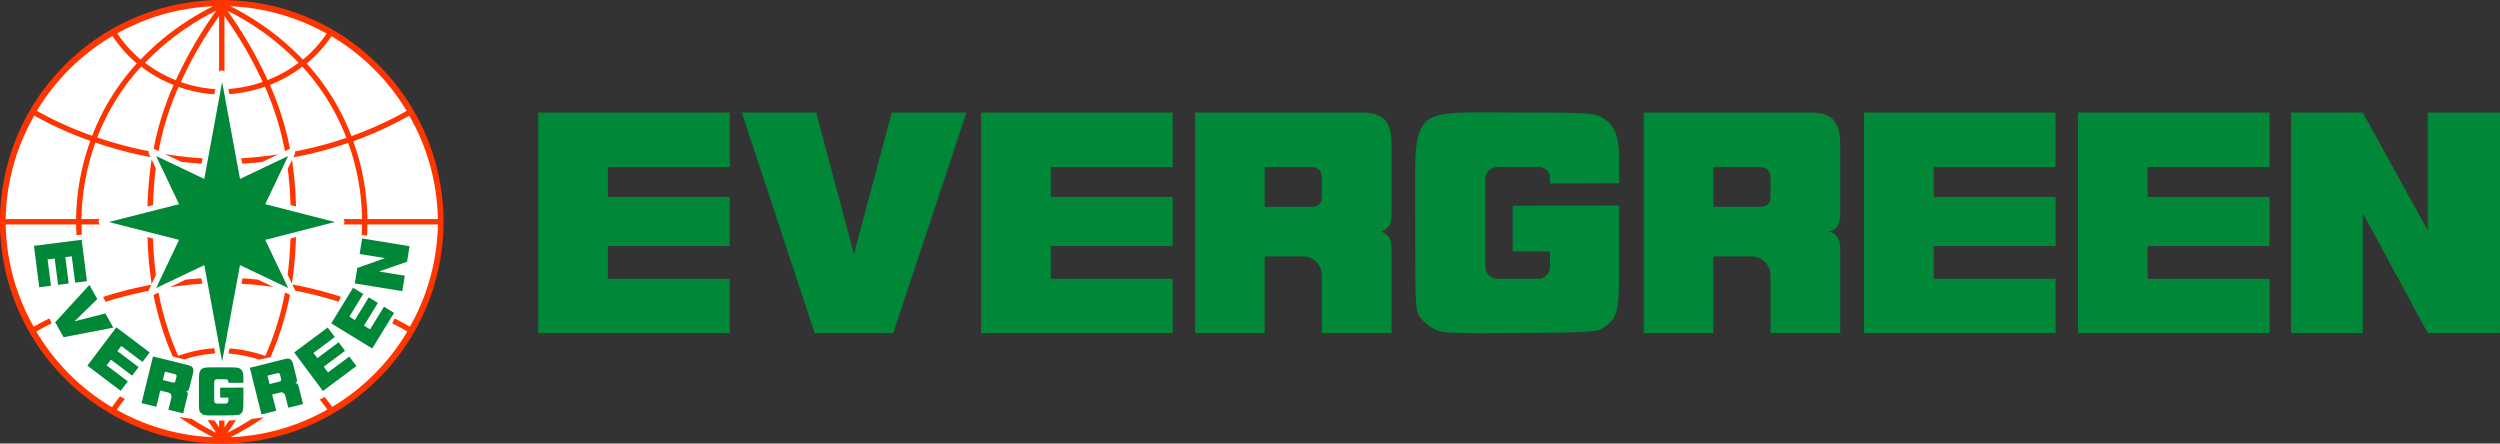 <svg xmlns="http://www.w3.org/2000/svg" width="753.848" height="133.74" viewBox="0 0 753.848 133.74">
  <rect x="0" y="0" width="753.848" height="133.74" fill="#333333" stroke="none"/>
  <g id="logo-evergreen" transform="translate(-15 -5)">
    <path id="Path_4010" data-name="Path 4010" d="M148.078,72.159A65.909,65.909,0,1,1,82.169,6.25a65.909,65.909,0,0,1,65.909,65.909" transform="translate(-0.31 -0.308)" fill="#fff"/>
    <path id="Path_4011" data-name="Path 4011" d="M81.866,5a66.87,66.87,0,1,0,66.866,66.874A66.881,66.881,0,0,0,81.866,5M84.5,6.892a64.53,64.53,0,0,1,29.008,8.255,38.505,38.505,0,0,1-7.162,7.84A79.107,79.107,0,0,0,84.512,6.9m-5.292,0A79.135,79.135,0,0,0,57.4,22.957a37.7,37.7,0,0,1-7.026-7.893A64.523,64.523,0,0,1,79.228,6.9M80.2,8.219A123.962,123.962,0,0,0,68.033,29.176a36.849,36.849,0,0,1-9.295-5.262A77.756,77.756,0,0,1,80.2,8.219m3.347,0a77.727,77.727,0,0,1,21.477,15.7A37.653,37.653,0,0,1,95.7,29.138,124.027,124.027,0,0,0,83.547,8.219M81.06,9.877V26.651a1.131,1.131,0,0,1,1.594-.121l.034.03V9.877A121.417,121.417,0,0,1,94.192,29.7a39.6,39.6,0,0,1-10.305,2.126l.286,1.568a41.664,41.664,0,0,0,10.7-2.246,86.626,86.626,0,0,1,6.046,19.442l1.478-.7.03-.015a89.749,89.749,0,0,0-6.046-19.283,39.65,39.65,0,0,0,9.785-5.5,67.6,67.6,0,0,1,13.275,21.455,110.628,110.628,0,0,1-15.454,4.108,1.239,1.239,0,0,1-.075.754l-.5,1.033A112.694,112.694,0,0,0,120,48.082a70.657,70.657,0,0,1,4.169,22.97h-5.676a1.131,1.131,0,0,1,.075,1.6l-.037.038h5.639c-.015,1.055-.053,2.1-.113,3.144l1.613.226c.075-1.131.121-2.246.128-3.37h21.236a64.62,64.62,0,0,1-8.436,30.832q-2.276-1.316-4.629-2.5l-.678,1.478c1.53.769,3.046,1.576,4.538,2.442a65.081,65.081,0,0,1-22.683,22.766c-.7-1.055-1.47-2.043-2.246-3-.49.271-1,.528-1.493.776a36.938,36.938,0,0,1,2.284,3.015,64.528,64.528,0,0,1-29.174,8.338,83.313,83.313,0,0,0,10.064-6.008q-1.825.3-3.664.5a83.769,83.769,0,0,1-7.365,4.191c.9-1.274,1.749-2.54,2.593-3.814-.678.038-1.357.06-2.05.075-.467.694-.9,1.387-1.4,2.073V131.82l-.7.008-.927-.023v2.05c-.49-.686-.935-1.38-1.4-2.073-.694-.023-1.38-.053-2.066-.09.852,1.282,1.7,2.548,2.608,3.83a83.557,83.557,0,0,1-7.425-4.237q-1.885-.226-3.754-.558a82.842,82.842,0,0,0,10.207,6.106,64.527,64.527,0,0,1-29.008-8.247,35.83,35.83,0,0,1,2.442-3.272c-.5-.256-.98-.528-1.47-.8a37.764,37.764,0,0,0-2.42,3.287,65.065,65.065,0,0,1-22.842-22.857c1.523-.867,3.076-1.674,4.651-2.45-.241-.49-.452-1-.678-1.485q-2.412,1.179-4.749,2.5a64.579,64.579,0,0,1-8.443-30.832H37.955c.008,1.086.053,2.156.113,3.234l1.621-.166c-.053-1.025-.1-2.035-.106-3.068h5.5a1.131,1.131,0,0,1-.008-1.6l.03-.029H39.575a70.646,70.646,0,0,1,4.2-23.068,115.39,115.39,0,0,0,16.6,4.38l-.452-.965a1.127,1.127,0,0,1-.068-.814,114.477,114.477,0,0,1-15.529-4.131,67.589,67.589,0,0,1,13.26-21.387,38.255,38.255,0,0,0,9.762,5.548,89.238,89.238,0,0,0-6.023,19.223l.1.045,1.4.671A86.625,86.625,0,0,1,68.84,31.2a41.263,41.263,0,0,0,10.8,2.246l.286-1.576a39.187,39.187,0,0,1-10.4-2.118A120.671,120.671,0,0,1,81.052,9.877M48.923,15.855a39.03,39.03,0,0,0,7.327,8.27A69.455,69.455,0,0,0,42.794,45.934a106.852,106.852,0,0,1-16.683-7.5A65.079,65.079,0,0,1,48.931,15.848m66.037.09a65.085,65.085,0,0,1,22.653,22.495,103.658,103.658,0,0,1-16.653,7.6A69.443,69.443,0,0,0,107.5,24.155a39.967,39.967,0,0,0,7.463-8.217M25.328,39.865a109.4,109.4,0,0,0,16.916,7.614,72.109,72.109,0,0,0-4.3,23.573H16.711a64.475,64.475,0,0,1,8.632-31.187m113.055,0a64.627,64.627,0,0,1,8.632,31.187H125.793a72.12,72.12,0,0,0-4.274-23.475A106.073,106.073,0,0,0,138.4,39.865M64.754,51.475l4.877,2.314c2.05.241,4.1.445,6.159.573l.3-1.628c-3.807-.226-7.584-.678-11.338-1.266m34.187.068c-3.724.558-7.463.98-11.21,1.191l.3,1.628c2.035-.121,4.071-.3,6.091-.528l4.817-2.292M60.706,53.05a118.657,118.657,0,0,0-1.229,14.21l1.651-.422q.192-5.88.852-11.1L60.7,53.05m42.351.151-1.282,2.684c.43,3.453.716,7.086.844,10.953l1.643.422A118.515,118.515,0,0,0,103.049,53.2M59.477,76.51a119.609,119.609,0,0,0,1.251,14.15l1.282-2.7c-.445-3.475-.754-7.131-.882-11.036l-1.651-.415m44.779,0-1.651.422c-.136,3.845-.43,7.456-.867,10.886l1.282,2.691a118.955,118.955,0,0,0,1.236-14M75.707,88.926q-2.36.15-4.712.4l-4.749,2.262c3.234-.467,6.483-.829,9.762-1.033l-.3-1.628m12.408.008-.3,1.636c3.226.181,6.438.513,9.634.957L92.782,89.31c-1.553-.158-3.106-.279-4.666-.377M103.155,90.8l.754,1.568a1.6,1.6,0,0,1,.075.271,110.334,110.334,0,0,1,13.117,3.34c.234-.475.452-1,.678-1.493a112.633,112.633,0,0,0-14.625-3.694m-42.525.075A115.655,115.655,0,0,0,46.1,94.542c.241.5.5.98.754,1.47a115.306,115.306,0,0,1,12.966-3.3,1.137,1.137,0,0,1,.1-.347l.716-1.5m40.3,2.322a87.087,87.087,0,0,1-5.948,19.148,41.636,41.636,0,0,0-10.78-2.284l-.294,1.568a38.964,38.964,0,0,1,9.242,1.809c1.191-.226,2.337-.46,3.43-.754A89.459,89.459,0,0,0,102.439,93.9l-.045-.023-1.462-.694m-38.13.038-1.38.656-.121.053a89.635,89.635,0,0,0,5.759,18.545c1.153.332,2.36.618,3.618.867a38.333,38.333,0,0,1,9.22-1.764L79.6,110a41.259,41.259,0,0,0-10.878,2.3A87.061,87.061,0,0,1,62.8,93.223" fill="#fe3501"/>
    <g id="Group_2089" data-name="Group 2089" transform="translate(25.237 29.741)">
      <path id="Path_4012" data-name="Path 4012" d="M672.47,50.02v66.5h21.01V93.412h11.474a5.666,5.666,0,0,1,5.759,5.428v17.685h21.025V91.014c0-4.026-2.2-4.968-3.86-5.088,1.658-.03,3.86-1.161,3.86-5.224V59.556c0-7.787-3.528-9.536-9.016-9.536H672.47m21.01,16.457h14.052c2.126,0,3.181,1.251,3.181,3.377v5.488c0,2.118-1.055,3.106-3.181,3.106H693.48V66.477" transform="translate(-187.075 -40.823)" fill="#008738"/>
      <path id="Path_4013" data-name="Path 4013" d="M846.19,50.02h57.768V66.477H867.2v8.971h36.758V90.268H867.2v9.875h36.758v16.381H846.19V50.02" transform="translate(-229.836 -40.823)" fill="#008738"/>
      <path id="Path_4014" data-name="Path 4014" d="M760.608,50.02h57.767V66.477H781.617v8.971h36.758V90.268H781.617v9.875h36.758v16.381H760.6V50.02" transform="translate(-208.768 -40.823)" fill="#008738"/>
      <path id="Path_4015" data-name="Path 4015" d="M230.28,50.02h57.767V66.477H251.29v8.971h36.758V90.268H251.29v9.875h36.758v16.381H230.28V50.02" transform="translate(-78.229 -40.823)" fill="#008738"/>
      <path id="Path_4016" data-name="Path 4016" d="M931.4,50.02h21.635l19.6,35.536V50.02h21.786v66.5H972.635l-19.6-36.207v36.207H931.4V50.02" transform="translate(-250.811 -40.823)" fill="#008738"/>
      <path id="Path_4017" data-name="Path 4017" d="M586.752,115.293a14.02,14.02,0,0,1-4.123-3.438c-1.508-2.035-1.553-2.985-1.553-28.571,0-36.011-2.51-33.29,30.757-33.29,19.932,0,22.8.151,25.1,1.3,4.244,2.133,5.639,5.42,5.646,13.283v6.732l-20.859.09V69.3a3.325,3.325,0,0,0-3.046-2.85H605.485a3.627,3.627,0,0,0-3.264,3.181V96.748a3.74,3.74,0,0,0,3.272,3.377H618.61c1.545,0,3.113-1.87,3.113-3.4V91.894H610.468V78.106l32.114-.068V93.379c0,16.743-.3,18.266-4.357,21.259-2.035,1.5-3.128,1.658-25.51,1.854-21.153.181-23.633-.008-25.963-1.206" transform="translate(-164.567 -40.805)" fill="#008738"/>
      <path id="Path_4018" data-name="Path 4018" d="M493.01,50.02v66.5h21.01V93.412h11.473a5.666,5.666,0,0,1,5.759,5.428v17.685h21.025V91.014c0-4.026-2.2-4.968-3.86-5.088,1.659-.03,3.86-1.161,3.86-5.224V59.556c0-7.787-3.528-9.536-9.016-9.536H493.01m21.01,16.457h14.052c2.126,0,3.181,1.251,3.181,3.377v5.488c0,2.118-1.055,3.106-3.181,3.106H514.02V66.477" transform="translate(-142.9 -40.823)" fill="#008738"/>
      <path id="Path_4019" data-name="Path 4019" d="M407.43,50.02H465.2V66.477H428.44v8.971H465.2V90.268H428.44v9.875H465.2v16.381H407.43V50.02" transform="translate(-121.835 -40.823)" fill="#008738"/>
      <path id="Path_4020" data-name="Path 4020" d="M311.73,50.02h22.427l11.376,42.645L356.953,50.02h22.517l-22.1,66.5H333.69l-21.96-66.5" transform="translate(-98.278 -40.823)" fill="#008738"/>
      <path id="Path_4021" data-name="Path 4021" d="M114.94,151.208l3.505,14.067,4.448-1.108-1.221-4.892,2.427-.6a1.245,1.245,0,0,1,1.508.844l.927,3.739,4.448-1.108-1.349-5.39c-.211-.852-.724-.935-1.086-.874.354-.1.754-.452.543-1.312l-1.116-4.47c-.407-1.643-1.244-1.832-2.412-1.538l-10.622,2.646m5.307,2.375,2.978-.746a.639.639,0,0,1,.844.55l.294,1.161a.606.606,0,0,1-.513.829l-2.97.731-.633-2.525" transform="translate(-49.838 -65.051)" fill="#008738"/>
      <path id="Path_4022" data-name="Path 4022" d="M147.5,130.835l6.581-10.735,3.061,1.885-4.191,6.822,1.666,1.025,4.191-6.83,2.752,1.689-4.191,6.83,1.839,1.123,4.191-6.83,3.038,1.87-6.581,10.727L147.5,130.835" transform="translate(-57.852 -58.073)" fill="#008738"/>
      <path id="Path_4023" data-name="Path 4023" d="M132.68,143.523l10.1-7.523,2.133,2.88-6.423,4.787,1.168,1.568,6.43-4.787,1.922,2.586-6.423,4.787,1.282,1.734,6.43-4.794,2.133,2.865-10.1,7.523-8.654-11.624" transform="translate(-54.204 -61.987)" fill="#008738"/>
      <path id="Path_4024" data-name="Path 4024" d="M42.956,100.9l1.6,12.491L41,113.844,39.978,105.9l-1.937.249,1.01,7.946-3.2.407-1.01-7.946-2.141.271,1.018,7.946-3.543.452L28.58,102.739,42.956,100.9" transform="translate(-28.58 -53.347)" fill="#008738"/>
      <path id="Path_4025" data-name="Path 4025" d="M156.93,113.944l.754-4.659,8.338-2.97-7.644-1.244.754-4.681,14.308,2.329-.754,4.681-8.481,2.948,7.787,1.266-.754,4.659-14.308-2.329" transform="translate(-60.174 -53.222)" fill="#008738"/>
      <path id="Path_4026" data-name="Path 4026" d="M95.8,166.169a3,3,0,0,1-.89-.754c-.332-.437-.339-.648-.339-6.219,0-7.848-.55-7.26,6.7-7.26,4.342,0,4.975.03,5.473.286.92.467,1.229,1.184,1.229,2.895v1.47l-4.546.015v-.452a.73.73,0,0,0-.663-.626H99.889a.794.794,0,0,0-.716.694v5.91a.818.818,0,0,0,.716.731h2.865a.789.789,0,0,0,.671-.739v-1.055h-2.45v-3l7-.015V161.4c0,3.649-.068,3.98-.95,4.629-.445.332-.678.362-5.563.407-4.606.038-5.149,0-5.654-.264" transform="translate(-44.82 -65.908)" fill="#008738"/>
      <path id="Path_4027" data-name="Path 4027" d="M75.073,147.59,71.62,161.664l4.448,1.093,1.2-4.892,2.427.6a1.241,1.241,0,0,1,.942,1.447l-.92,3.747,4.448,1.086,1.327-5.4c.2-.852-.211-1.161-.558-1.282.354.083.882-.038,1.093-.9l1.093-4.47c.407-1.651-.249-2.2-1.41-2.488L75.073,147.59m3.588,4.576,2.978.724a.646.646,0,0,1,.5.882l-.286,1.161a.6.6,0,0,1-.829.5l-2.978-.731.618-2.533" transform="translate(-39.174 -64.84)" fill="#008738"/>
      <path id="Path_4028" data-name="Path 4028" d="M58.68,135.92,68.728,143.5l-2.164,2.865-6.393-4.825L59,143.1l6.393,4.825-1.945,2.578-6.393-4.825-1.3,1.719,6.393,4.825-2.156,2.85L49.95,147.484l8.73-11.564" transform="translate(-33.84 -61.967)" fill="#008738"/>
      <path id="Path_4029" data-name="Path 4029" d="M47.388,118.97l2.39,4.267-6.89,6.709,9.318-2.382,2.4,4.282-15,2.887-2.518-4.5,10.3-11.262" transform="translate(-30.675 -57.795)" fill="#008738"/>
      <path id="Path_4030" data-name="Path 4030" d="M112.584,99.922l-14.512-6.9L92.689,122.07,87.307,93.024,72.8,99.922l6.9-14.512L58.51,80.028l21.183-5.382L72.8,60.134l14.512,6.9L92.689,37.82l5.39,29.212,14.512-6.9-6.9,14.512,20.972,5.382L105.693,85.41l6.9,14.512" transform="translate(-35.947 -37.82)" fill="#008738"/>
    </g>
  </g>
</svg>
